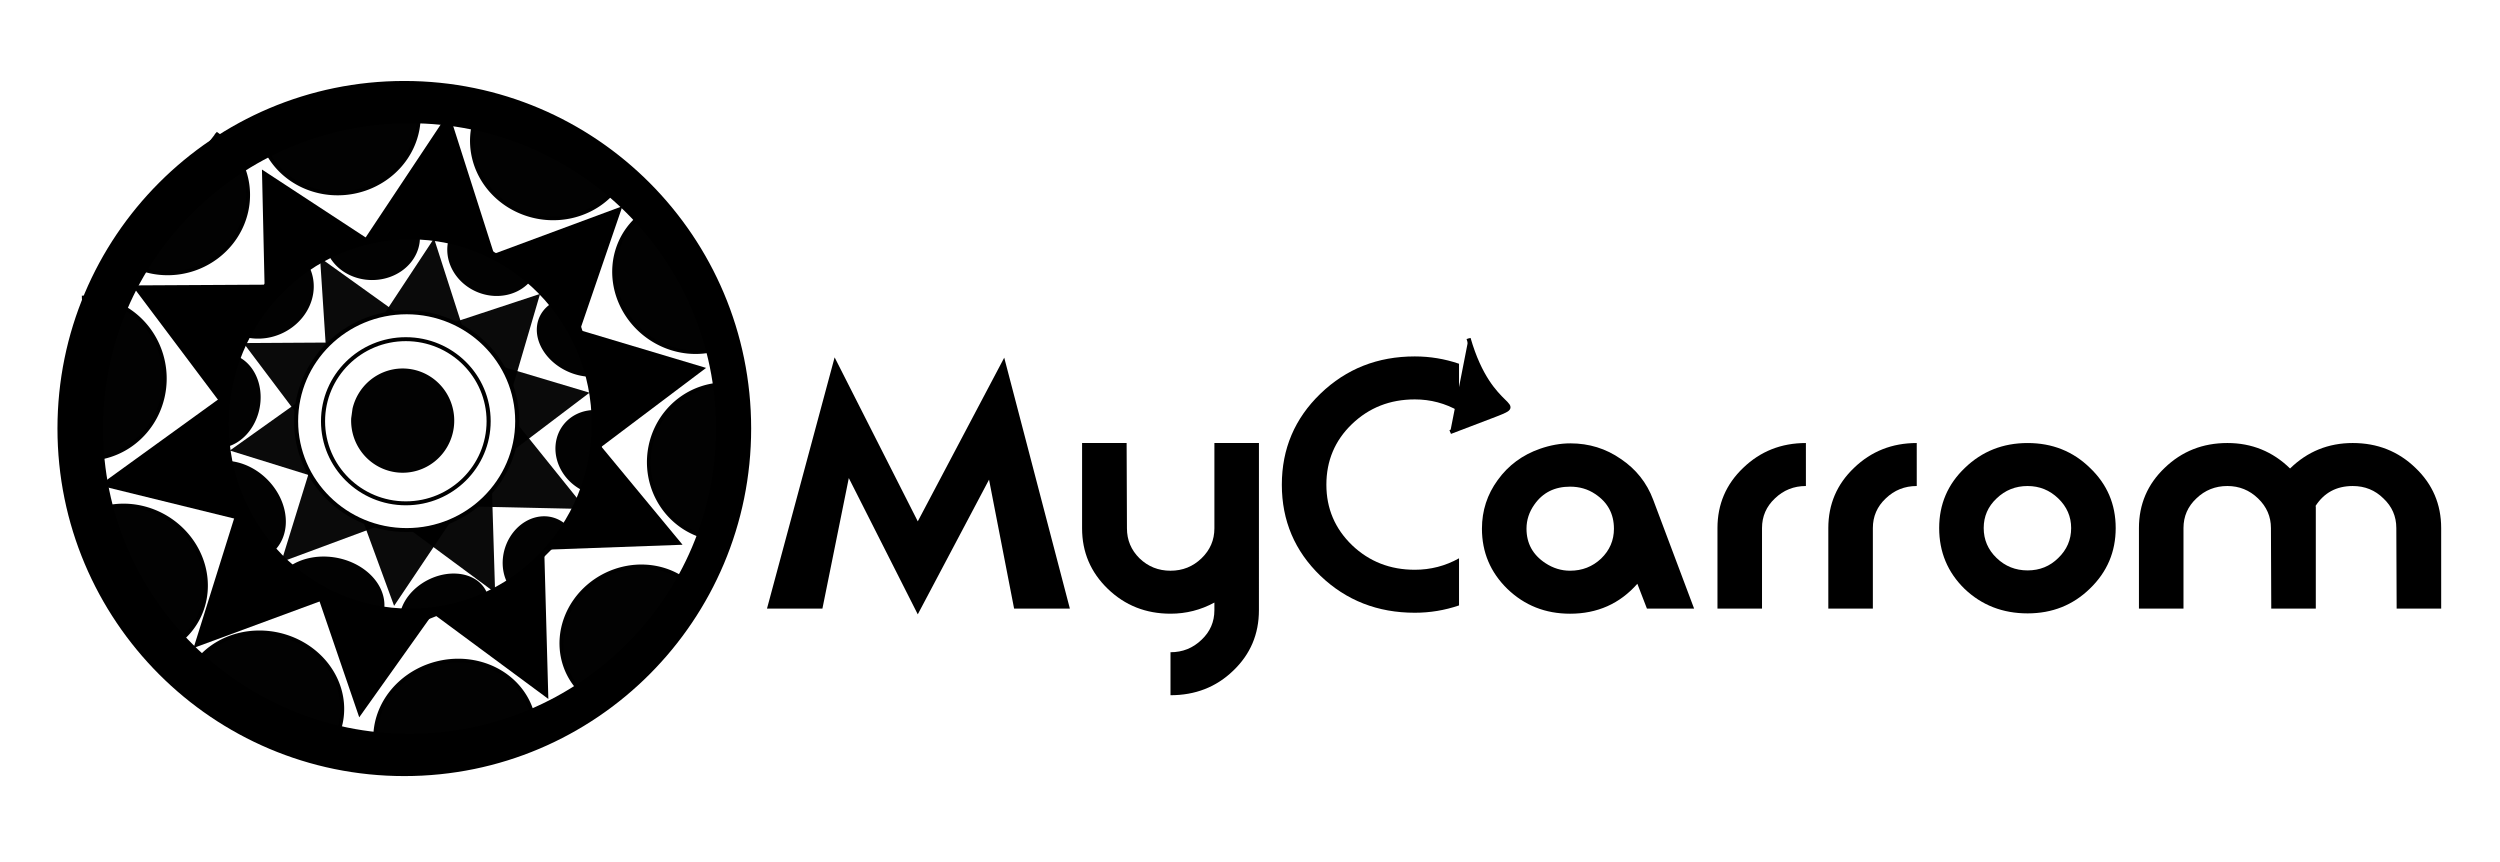 <?xml version="1.0" encoding="UTF-8" standalone="no"?>
<!-- Created with Inkscape (http://www.inkscape.org/) -->

<svg
   xmlns:osb="http://www.openswatchbook.org/uri/2009/osb"
   xmlns:dc="http://purl.org/dc/elements/1.1/"
   xmlns:cc="http://creativecommons.org/ns#"
   xmlns:rdf="http://www.w3.org/1999/02/22-rdf-syntax-ns#"
   xmlns:svg="http://www.w3.org/2000/svg"
   xmlns="http://www.w3.org/2000/svg"
   xmlns:sodipodi="http://sodipodi.sourceforge.net/DTD/sodipodi-0.dtd"
   xmlns:inkscape="http://www.inkscape.org/namespaces/inkscape"
   width="612.981"
   height="211.462"
   viewBox="0 0 162.185 55.949"
   version="1.1"
   id="svg16"
   inkscape:version="0.92.0 r"
   sodipodi:docname="logovinyl.svg"
   style="enable-background:new"
   inkscape:export-filename="/home/marwa/Desktop/logovinyl.png"
   inkscape:export-xdpi="500.06137"
   inkscape:export-ydpi="500.06137">
  <defs
     id="defs10">
    <linearGradient
       id="linearGradient6396"
       osb:paint="solid">
      <stop
         style="stop-color:#000000;stop-opacity:1;"
         offset="0"
         id="stop6394" />
    </linearGradient>
    <linearGradient
       id="linearGradient6329"
       osb:paint="solid">
      <stop
         style="stop-color:#000000;stop-opacity:1;"
         offset="0"
         id="stop6327" />
    </linearGradient>
    <linearGradient
       id="linearGradient6309"
       osb:paint="solid">
      <stop
         style="stop-color:#800000;stop-opacity:1;"
         offset="0"
         id="stop6307" />
    </linearGradient>
    <linearGradient
       id="linearGradient6018"
       osb:paint="solid">
      <stop
         style="stop-color:#800000;stop-opacity:1;"
         offset="0"
         id="stop6016" />
    </linearGradient>
    <filter
       inkscape:collect="always"
       style="color-interpolation-filters:sRGB"
       id="filter3720">
      <feBlend
         inkscape:collect="always"
         mode="multiply"
         in2="BackgroundImage"
         id="feBlend3722" />
    </filter>
    <meshgradient
       inkscape:collect="always"
       id="meshgradient6089"
       gradientUnits="userSpaceOnUse"
       x="89.202"
       y="199.482"
       gradientTransform="matrix(1.187,2.3940255e-5,1.1963302e-4,1.23,0.34,54.059)">
      <meshrow
         id="meshrow6091">
        <meshpatch
           id="meshpatch6093">
          <stop
             path="l -13.868,-9.95"
             style="stop-color:#ffffff;stop-opacity:1"
             id="stop6095" />
          <stop
             path="l 1.772,-12.728"
             style="stop-color:#00ffff;stop-opacity:1"
             id="stop6097" />
          <stop
             path="l 0,0"
             style="stop-color:#ffffff;stop-opacity:1"
             id="stop6099" />
          <stop
             path="l 12.095,22.679"
             style="stop-color:#00ffff;stop-opacity:1"
             id="stop6101" />
        </meshpatch>
        <meshpatch
           id="meshpatch6103">
          <stop
             path="l -16.058,5.783"
             id="stop6105" />
          <stop
             path="l 17.831,-18.511"
             style="stop-color:#ffffff;stop-opacity:1"
             id="stop6107" />
          <stop
             path="l 0,0"
             style="stop-color:#00ffff;stop-opacity:1"
             id="stop6109" />
        </meshpatch>
        <meshpatch
           id="meshpatch6111">
          <stop
             path="l 5.178,-16.264"
             id="stop6113" />
          <stop
             path="l 12.653,-2.248"
             style="stop-color:#00ffff;stop-opacity:1"
             id="stop6115" />
          <stop
             path="l 0,0"
             style="stop-color:#ffffff;stop-opacity:1"
             id="stop6117" />
        </meshpatch>
        <meshpatch
           id="meshpatch6119">
          <stop
             path="l -10.462,-13.486"
             id="stop6121" />
          <stop
             path="l 23.115,11.238"
             style="stop-color:#ffffff;stop-opacity:1"
             id="stop6123" />
          <stop
             path="l 0,0"
             style="stop-color:#00ffff;stop-opacity:1"
             id="stop6125" />
        </meshpatch>
        <meshpatch
           id="meshpatch6127">
          <stop
             path="l 17.068,-0.101"
             id="stop6129" />
          <stop
             path="l 6.048,11.339"
             style="stop-color:#00ffff;stop-opacity:1"
             id="stop6131" />
          <stop
             path="l 0,0"
             style="stop-color:#ffffff;stop-opacity:1"
             id="stop6133" />
        </meshpatch>
        <meshpatch
           id="meshpatch6135">
          <stop
             path="l 9.592,-14.117"
             id="stop6137" />
          <stop
             path="l -3.545,25.457"
             style="stop-color:#ffffff;stop-opacity:1"
             id="stop6139" />
          <stop
             path="l 0,0"
             style="stop-color:#00ffff;stop-opacity:1"
             id="stop6141" />
        </meshpatch>
        <meshpatch
           id="meshpatch6143">
          <stop
             path="l 5.371,16.201"
             id="stop6145" />
          <stop
             path="l -8.915,9.256"
             style="stop-color:#00ffff;stop-opacity:1"
             id="stop6147" />
          <stop
             path="l 0,0"
             style="stop-color:#ffffff;stop-opacity:1"
             id="stop6149" />
        </meshpatch>
        <meshpatch
           id="meshpatch6151">
          <stop
             path="l 16.391,4.76"
             id="stop6153" />
          <stop
             path="l -25.306,4.495"
             style="stop-color:#ffffff;stop-opacity:1"
             id="stop6155" />
          <stop
             path="l 0,0"
             style="stop-color:#00ffff;stop-opacity:1"
             id="stop6157" />
        </meshpatch>
        <meshpatch
           id="meshpatch6159">
          <stop
             path="l -13.748,10.114"
             id="stop6161" />
          <stop
             path="l -11.558,-5.619"
             style="stop-color:#00ffff;stop-opacity:1"
             id="stop6163" />
          <stop
             path="l 0,0"
             style="stop-color:#ffffff;stop-opacity:1"
             id="stop6165" />
        </meshpatch>
        <meshpatch
           id="meshpatch6167">
          <stop
             path="l 0.538,17.06"
             id="stop6169" />
          <stop
             path="l -12.095,-22.679"
             style="stop-color:#ffffff;stop-opacity:1"
             id="stop6171" />
          <stop
             path="l 0,0"
             style="stop-color:#00ffff;stop-opacity:1"
             id="stop6173" />
        </meshpatch>
      </meshrow>
    </meshgradient>
  </defs>
  <sodipodi:namedview
     id="base"
     pagecolor="#ffffff"
     bordercolor="#666666"
     borderopacity="1.0"
     inkscape:pageopacity="0.0"
     inkscape:pageshadow="2"
     inkscape:zoom="1.4476563"
     inkscape:cx="907.09831"
     inkscape:cy="-755.0163"
     inkscape:document-units="mm"
     inkscape:current-layer="g4671"
     showgrid="false"
     inkscape:measure-start="0,0"
     inkscape:measure-end="0,0"
     inkscape:window-width="1366"
     inkscape:window-height="716"
     inkscape:window-x="0"
     inkscape:window-y="0"
     inkscape:window-maximized="1"
     units="px"
     fit-margin-top="0"
     fit-margin-left="0"
     fit-margin-right="0"
     fit-margin-bottom="0"
     showguides="false" />
  <g
     inkscape:label="mycarrom"
     inkscape:groupmode="layer"
     id="layer1"
     style="display:inline"
     transform="translate(-105.869,-62.871)" />
  <g
     inkscape:groupmode="layer"
     id="layer8"
     inkscape:label="arrow"
     style="display:inline"
     transform="translate(-105.869,-62.871)" />
  <g
     style="display:inline"
     inkscape:label="circle1"
     id="g6343"
     inkscape:groupmode="layer"
     transform="translate(-105.869,-62.871)" />
  <g
     inkscape:groupmode="layer"
     id="layer2"
     inkscape:label="circle2"
     style="display:inline"
     transform="translate(-105.869,-62.871)" />
  <g
     inkscape:groupmode="layer"
     id="layer3"
     inkscape:label="star1"
     style="display:inline;filter:url(#filter3720)"
     transform="translate(-105.869,-62.871)" />
  <g
     style="display:inline;filter:url(#filter3720)"
     inkscape:label="star2"
     id="g3733"
     inkscape:groupmode="layer"
     transform="translate(-105.869,-62.871)" />
  <g
     inkscape:groupmode="layer"
     id="layer5"
     inkscape:label="innercircle1"
     style="display:inline"
     transform="translate(-105.869,-62.871)" />
  <g
     inkscape:groupmode="layer"
     id="layer4"
     inkscape:label="Layer 4"
     style="display:inline"
     transform="translate(-105.869,-62.871)" />
  <g
     style="display:inline;opacity:0.98;filter:url(#filter3720)"
     inkscape:label="innerstar1"
     id="g6052"
     inkscape:groupmode="layer"
     transform="translate(-105.869,-62.871)" />
  <g
     inkscape:groupmode="layer"
     id="g6067"
     inkscape:label="innerstar2"
     style="display:inline;opacity:0.98;filter:url(#filter3720)"
     transform="translate(-105.869,-62.871)" />
  <g
     inkscape:label="Layer 3 copy 2 copy"
     id="g3749"
     inkscape:groupmode="layer"
     style="display:inline"
     transform="translate(-105.869,-62.871)" />
  <g
     inkscape:groupmode="layer"
     id="layer6"
     inkscape:label="innercircle2"
     style="display:inline"
     transform="translate(-105.869,-62.871)" />
  <g
     inkscape:label="innercircle3"
     id="g6335"
     inkscape:groupmode="layer"
     style="display:inline"
     transform="translate(-105.869,-62.871)" />
  <g
     inkscape:groupmode="layer"
     id="g6339"
     inkscape:label="innercircle4"
     style="display:inline"
     transform="translate(-105.869,-62.871)" />
  <g
     inkscape:label="innercenter"
     id="g6553"
     inkscape:groupmode="layer"
     style="display:inline"
     transform="translate(-105.869,-62.871)">
    <path
       cx="37.808"
       cy="105.917"
       rx="6.374"
       ry="6.547"
       id="path6551"
       style="fill:#ffffff;fill-opacity:1;fill-rule:nonzero;stroke:#000000;stroke-width:0.261;stroke-linecap:butt;stroke-linejoin:round;stroke-miterlimit:4;stroke-dasharray:none;stroke-opacity:1;paint-order:markers fill stroke"
       d=""
       inkscape:connector-curvature="0" />
  </g>
  <g
     inkscape:groupmode="layer"
     id="layer7"
     inkscape:label="halfcircle1"
     style="display:inline"
     transform="translate(-105.869,-62.871)" />
  <g
     inkscape:label="halfcircle2"
     id="g6352"
     inkscape:groupmode="layer"
     style="display:inline"
     transform="translate(-105.869,-62.871)" />
  <g
     inkscape:groupmode="layer"
     id="g6356"
     inkscape:label="halfcircle3"
     style="display:inline"
     transform="translate(-105.869,-62.871)" />
  <g
     inkscape:label="halfcircle4"
     id="g6360"
     inkscape:groupmode="layer"
     style="display:inline"
     transform="translate(-105.869,-62.871)" />
  <g
     inkscape:groupmode="layer"
     id="g6364"
     inkscape:label="halfcircle5"
     style="display:inline"
     transform="translate(-105.869,-62.871)" />
  <g
     inkscape:label="halfcircle6"
     id="g6368"
     inkscape:groupmode="layer"
     style="display:inline"
     transform="translate(-105.869,-62.871)" />
  <g
     inkscape:groupmode="layer"
     id="g6372"
     inkscape:label="halfcircle7"
     style="display:inline"
     transform="translate(-105.869,-62.871)" />
  <g
     inkscape:label="halfcircle8"
     id="g6376"
     inkscape:groupmode="layer"
     style="display:inline"
     transform="translate(-105.869,-62.871)" />
  <g
     inkscape:label="halfcircle9"
     id="g6380"
     inkscape:groupmode="layer"
     style="display:inline"
     transform="translate(-105.869,-62.871)" />
  <g
     inkscape:groupmode="layer"
     id="g6384"
     inkscape:label="halfcircle10"
     style="display:inline"
     transform="translate(-105.869,-62.871)" />
  <g
     inkscape:label="innerhalfcircle1"
     id="g6388"
     inkscape:groupmode="layer"
     style="display:inline"
     transform="translate(-105.869,-62.871)" />
  <g
     inkscape:groupmode="layer"
     id="g6392"
     inkscape:label="innerhalfcircle2"
     style="display:inline"
     transform="translate(-105.869,-62.871)" />
  <g
     inkscape:label="innerhalfcircle3"
     id="g6500"
     inkscape:groupmode="layer"
     style="display:inline"
     transform="translate(-105.869,-62.871)" />
  <g
     inkscape:groupmode="layer"
     id="g6504"
     inkscape:label="innerhalfcircle4"
     style="display:inline"
     transform="translate(-105.869,-62.871)" />
  <g
     inkscape:label="innerhalfcircle5"
     id="g6508"
     inkscape:groupmode="layer"
     style="display:inline"
     transform="translate(-105.869,-62.871)" />
  <g
     inkscape:groupmode="layer"
     id="g6512"
     inkscape:label="innerhalfcircle6"
     style="display:inline"
     transform="translate(-105.869,-62.871)" />
  <g
     inkscape:label="innerhalfcircle7"
     id="g6516"
     inkscape:groupmode="layer"
     style="display:inline"
     transform="translate(-105.869,-62.871)" />
  <g
     inkscape:groupmode="layer"
     id="g6520"
     inkscape:label="innerhalfcircle8"
     style="display:inline"
     transform="translate(-105.869,-62.871)" />
  <g
     inkscape:label="innerhalfcircle9"
     id="g6524"
     inkscape:groupmode="layer"
     style="display:inline"
     transform="translate(-105.869,-62.871)" />
  <g
     inkscape:groupmode="layer"
     id="g6528"
     inkscape:label="innerhalfcircle10"
     style="display:inline"
     transform="translate(-105.869,-62.871)">
    <g
       id="g4671"
       transform="matrix(0.543,0,0,0.487,116.126,51.409)"
       style="stroke-width:1.945">
      <g
         id="g4705"
         transform="matrix(1.552,0,0,1.67,-28.56,-90.919)"
         style="stroke-width:1.208">
        <g
           transform="translate(-2.924)"
           style="display:inline;stroke-width:2.256;enable-background:new"
           id="g6846">
          <g
             id="text20"
             style="font-style:normal;font-variant:normal;font-weight:normal;font-stretch:normal;font-size:25.4px;line-height:16.61px;font-family:moderna;-inkscape-font-specification:moderna;letter-spacing:0px;word-spacing:0px;display:inline;fill:#000000;fill-opacity:1;stroke:none;stroke-width:0.32px;stroke-linecap:butt;stroke-linejoin:miter;stroke-opacity:1"
             aria-label="MyCarrom">
            <path
               inkscape:connector-curvature="0"
               id="path6572"
               style="font-style:normal;font-variant:normal;font-weight:normal;font-stretch:normal;font-size:25.4px;line-height:16.61px;font-family:moderna;-inkscape-font-specification:moderna;stroke-width:0.32px"
               d="m 91.514,117.083 h -4.293 l -1.93,-10.287 -5.486,10.744 -5.309,-10.871 -2.032,10.414 h -4.267 l 5.207,-20.041 6.401,13.081 6.655,-13.056 z" />
            <path
               inkscape:connector-curvature="0"
               id="path6574"
               style="font-style:normal;font-variant:normal;font-weight:normal;font-stretch:normal;font-size:25.4px;line-height:16.61px;font-family:moderna;-inkscape-font-specification:moderna;stroke-width:0.32px"
               d="m 106.067,117.21 q 0,2.87 -1.981,4.826 -1.956,1.956 -4.826,1.956 v -3.429 q 1.397,0 2.388,-0.991 0.991,-0.965 0.991,-2.362 v -0.61 q -1.575,0.889 -3.378,0.889 -2.845,0 -4.826,-1.981 -1.981,-1.981 -1.981,-4.826 v -6.807 h 3.429 l 0.025,6.807 q 0,1.397 0.965,2.388 0.991,0.991 2.388,0.991 1.397,0 2.388,-0.991 0.991,-0.991 0.991,-2.388 v -6.807 h 3.429 z" />
            <path
               inkscape:connector-curvature="0"
               id="path6576"
               style="font-style:normal;font-variant:normal;font-weight:normal;font-stretch:normal;font-size:25.4px;line-height:16.61px;font-family:moderna;-inkscape-font-specification:moderna;stroke-width:0.32px"
               d="m 121.471,116.829 q -1.651,0.584 -3.404,0.584 -4.293,0 -7.264,-2.946 -2.972,-2.972 -2.972,-7.264 0,-4.293 2.972,-7.264 2.972,-2.972 7.264,-2.972 1.753,0 3.404,0.584 v 3.785 q -1.575,-0.94 -3.404,-0.94 -2.87,0 -4.851,1.981 -1.956,1.956 -1.956,4.826 0,2.845 1.981,4.826 1.981,1.956 4.826,1.956 1.829,0 3.404,-0.914 z" />
            <path
               inkscape:connector-curvature="0"
               id="path6578"
               style="font-style:normal;font-variant:normal;font-weight:normal;font-stretch:normal;font-size:25.4px;line-height:16.61px;font-family:moderna;-inkscape-font-specification:moderna;stroke-width:0.32px"
               d="m 139.568,117.083 h -3.632 l -0.737,-1.981 q -2.032,2.388 -5.182,2.388 -2.845,0 -4.826,-1.981 -1.956,-1.981 -1.956,-4.801 0,-2.159 1.219,-3.886 1.219,-1.753 3.251,-2.489 1.194,-0.432 2.337,-0.432 2.159,0 3.886,1.245 1.753,1.219 2.489,3.251 z m -6.172,-6.375 q 0,-1.778 -1.448,-2.769 -0.838,-0.584 -1.93,-0.584 -1.778,0 -2.743,1.422 -0.61,0.889 -0.61,1.93 0,1.753 1.448,2.743 0.889,0.61 1.905,0.61 1.397,0 2.388,-0.965 0.991,-0.991 0.991,-2.388 z" />
            <path
               inkscape:connector-curvature="0"
               id="path6580"
               style="font-style:normal;font-variant:normal;font-weight:normal;font-stretch:normal;font-size:25.4px;line-height:16.61px;font-family:moderna;-inkscape-font-specification:moderna;stroke-width:0.32px"
               d="m 148.174,107.304 q -1.397,0 -2.388,0.991 -0.991,0.965 -0.991,2.362 v 6.426 h -3.429 v -6.426 q 0,-2.845 1.981,-4.801 1.981,-1.981 4.826,-1.981 z" />
            <path
               inkscape:connector-curvature="0"
               id="path6582"
               style="font-style:normal;font-variant:normal;font-weight:normal;font-stretch:normal;font-size:25.4px;line-height:16.61px;font-family:moderna;-inkscape-font-specification:moderna;stroke-width:0.32px"
               d="m 156.707,107.304 q -1.397,0 -2.388,0.991 -0.991,0.965 -0.991,2.362 v 6.426 h -3.429 v -6.426 q 0,-2.845 1.981,-4.801 1.981,-1.981 4.826,-1.981 z" />
            <path
               inkscape:connector-curvature="0"
               id="path6584"
               style="font-style:normal;font-variant:normal;font-weight:normal;font-stretch:normal;font-size:25.4px;line-height:16.61px;font-family:moderna;-inkscape-font-specification:moderna;stroke-width:0.32px"
               d="m 172.022,110.657 q 0,2.845 -1.981,4.826 -1.956,1.981 -4.801,1.981 -2.87,0 -4.851,-1.956 -1.956,-1.981 -1.956,-4.851 0,-2.845 1.981,-4.801 1.981,-1.981 4.826,-1.981 2.845,0 4.801,1.981 1.981,1.956 1.981,4.801 z m -3.429,0 q 0,-1.372 -0.991,-2.362 -0.991,-0.991 -2.362,-0.991 -1.397,0 -2.388,0.991 -0.991,0.965 -0.991,2.362 0,1.397 0.991,2.388 0.991,0.991 2.388,0.991 1.397,0 2.362,-0.991 0.991,-0.991 0.991,-2.388 z" />
            <path
               inkscape:connector-curvature="0"
               id="path6586"
               style="font-style:normal;font-variant:normal;font-weight:normal;font-stretch:normal;font-size:25.4px;line-height:16.61px;font-family:moderna;-inkscape-font-specification:moderna;stroke-width:0.32px"
               d="m 197.078,117.083 h -3.429 l -0.025,-6.426 q 0,-1.397 -0.991,-2.362 -0.965,-0.991 -2.362,-0.991 -1.88,0 -2.87,1.6 l 0.025,0.025 v 8.153 h -3.429 l -0.025,-6.426 q 0,-1.372 -0.991,-2.362 -0.991,-0.991 -2.362,-0.991 -1.397,0 -2.388,0.991 -0.991,0.965 -0.991,2.362 v 6.426 h -3.429 v -6.426 q 0,-2.845 1.981,-4.801 1.981,-1.981 4.826,-1.981 2.819,0 4.826,2.032 2.007,-2.032 4.826,-2.032 2.845,0 4.826,1.981 1.981,1.956 1.981,4.801 z" />
          </g>
          <path
             inkscape:connector-curvature="0"
             id="path6560"
             d="m 122.205,95.533 c 1.731,6.223 4.875,4.981 1.731,6.223 -3.144,1.242 -3.144,1.242 -3.144,1.242"
             style="fill:#000000;fill-opacity:1;fill-rule:evenodd;stroke:#000000;stroke-width:0.32px;stroke-linecap:butt;stroke-linejoin:miter;stroke-opacity:1" />
        </g>
        <ellipse
           style="display:inline;fill:#000000;fill-opacity:1;stroke:#000000;stroke-width:0.431;stroke-opacity:1"
           ry="27.508"
           rx="26.485"
           cy="102.718"
           cx="37.355"
           id="ellipse6341" />
        <ellipse
           id="path3711"
           cx="37.756"
           cy="102.718"
           rx="23.812"
           ry="24.568"
           style="display:inline;fill:#ffffff;fill-opacity:1;stroke:#000000;stroke-width:0.431;stroke-opacity:1" />
        <path
           sodipodi:type="star"
           id="path3716"
           sodipodi:sides="5"
           sodipodi:cx="77.107147"
           sodipodi:cy="176.80359"
           sodipodi:r1="25.702381"
           sodipodi:r2="12.851191"
           sodipodi:arg1="1.080839"
           sodipodi:arg2="1.7091575"
           inkscape:flatsided="false"
           inkscape:rounded="0"
           inkscape:randomized="0"
           d="m 89.202,199.482 -13.868,-9.95 -16.059,5.783 5.178,-16.264 -10.462,-13.486 17.068,-0.101 9.592,-14.117 5.371,16.201 16.391,4.76 -13.749,10.114 z"
           inkscape:transform-center-x="-1.0196821"
           inkscape:transform-center-y="-1.3455328"
           style="display:inline;fill:#000000;fill-opacity:1;stroke:url(#meshgradient6089);stroke-width:0.308;stroke-opacity:1;filter:url(#filter3720);image-rendering:auto"
           transform="matrix(0.913,5.397156e-4,-0.003,0.972,-32.4,-69.656)" />
        <path
           transform="matrix(-0.875,0.342,0.311,0.847,49.897,-73.715)"
           style="display:inline;fill:#000000;fill-opacity:1;stroke:none;stroke-width:0.32;stroke-opacity:1;filter:url(#filter3720);image-rendering:auto"
           inkscape:transform-center-y="1.0609838"
           inkscape:transform-center-x="7.8183413"
           d="m 89.202,199.482 -13.868,-9.95 -16.059,5.783 5.178,-16.264 -10.462,-13.486 17.068,-0.101 9.592,-14.117 5.371,16.201 16.391,4.76 -13.749,10.114 z"
           inkscape:randomized="0"
           inkscape:rounded="0"
           inkscape:flatsided="false"
           sodipodi:arg2="1.7091575"
           sodipodi:arg1="1.080839"
           sodipodi:r2="12.851191"
           sodipodi:r1="25.702381"
           sodipodi:cy="176.80359"
           sodipodi:cx="77.107147"
           sodipodi:sides="5"
           id="path3729"
           sodipodi:type="star" />
        <ellipse
           style="display:inline;fill:#ffffff;stroke-width:0.3"
           id="path3738"
           cx="37.81"
           cy="102.355"
           rx="13.973"
           ry="14.728" />
        <path
           transform="matrix(0.55,0,0,0.587,-4.716,-1.285)"
           style="display:inline;opacity:0.98;stroke-width:0.509;filter:url(#filter3720);image-rendering:auto"
           inkscape:transform-center-y="-0.81536209"
           inkscape:transform-center-x="-0.60299672"
           d="m 89.202,199.482 -13.868,-9.95 -16.059,5.783 5.178,-16.264 -10.462,-13.486 17.068,-0.101 9.592,-14.117 5.371,16.201 16.391,4.76 -13.749,10.114 z"
           inkscape:randomized="0"
           inkscape:rounded="0"
           inkscape:flatsided="false"
           sodipodi:arg2="1.7091575"
           sodipodi:arg1="1.080839"
           sodipodi:r2="12.851191"
           sodipodi:r1="25.702381"
           sodipodi:cy="176.80359"
           sodipodi:cx="77.107147"
           sodipodi:sides="5"
           id="path6048"
           sodipodi:type="star" />
        <path
           sodipodi:type="star"
           id="path6063"
           sodipodi:sides="5"
           sodipodi:cx="77.107147"
           sodipodi:cy="176.80359"
           sodipodi:r1="25.702381"
           sodipodi:r2="12.851191"
           sodipodi:arg1="1.080839"
           sodipodi:arg2="1.7091575"
           inkscape:flatsided="false"
           inkscape:rounded="0"
           inkscape:randomized="0"
           d="m 89.202,199.482 -13.868,-9.95 -16.059,5.783 5.178,-16.264 -10.462,-13.486 17.068,-0.101 9.592,-14.117 5.371,16.201 16.391,4.76 -13.749,10.114 z"
           inkscape:transform-center-x="0.4743877"
           inkscape:transform-center-y="0.66777053"
           style="display:inline;opacity:0.98;stroke-width:0.509;filter:url(#filter3720);image-rendering:auto"
           transform="matrix(0.445,-0.324,0.346,0.474,-57.387,43.489)" />
        <ellipse
           style="display:inline;fill:#ffffff;fill-opacity:1;fill-rule:nonzero;stroke:#000000;stroke-width:0.315;stroke-linecap:butt;stroke-linejoin:round;stroke-miterlimit:4;stroke-dasharray:none;stroke-opacity:1;paint-order:markers fill stroke"
           id="path3751"
           cx="37.536"
           cy="102.132"
           rx="8.512"
           ry="8.685" />
        <ellipse
           style="display:inline;fill:none;fill-opacity:1;fill-rule:nonzero;stroke:#000000;stroke-width:0.315;stroke-linecap:butt;stroke-linejoin:round;stroke-miterlimit:4;stroke-dasharray:none;stroke-opacity:1;paint-order:markers fill stroke"
           id="ellipse6337"
           ry="6.547"
           rx="6.374"
           cy="102.137"
           cx="37.472"
           inkscape:transform-center-x="21.922619"
           inkscape:transform-center-y="-54.806548" />
        <path
           style="display:inline;opacity:0.99;fill:#000000;fill-opacity:1;fill-rule:nonzero;stroke:none;stroke-width:0.29;stroke-linecap:butt;stroke-linejoin:round;stroke-miterlimit:4;stroke-dasharray:none;stroke-opacity:1;paint-order:markers fill stroke"
           id="path6555"
           sodipodi:type="arc"
           sodipodi:cx="37.230762"
           sodipodi:cy="102.08688"
           sodipodi:rx="3.9687495"
           sodipodi:ry="4.1577373"
           sodipodi:start="3.3736448"
           sodipodi:end="3.1858891"
           sodipodi:open="true"
           d="m 33.368,101.131 a 3.969,4.158 0 0 1 4.593,-3.131 3.969,4.158 0 0 1 3.2,4.659 3.969,4.158 0 0 1 -4.293,3.568 3.969,4.158 0 0 1 -3.603,-4.325" />
        <path
           style="display:inline;opacity:0.99;fill:#000000;fill-opacity:1;fill-rule:nonzero;stroke:#000000;stroke-width:0.29;stroke-linecap:butt;stroke-linejoin:round;stroke-miterlimit:4;stroke-dasharray:none;stroke-opacity:1;paint-order:markers fill stroke"
           id="path6348"
           sodipodi:type="arc"
           sodipodi:cx="83.754959"
           sodipodi:cy="41.947186"
           sodipodi:rx="6.1777158"
           sodipodi:ry="6.0558071"
           sodipodi:start="0"
           sodipodi:end="3.1858865"
           sodipodi:open="true"
           d="m 89.933,41.947 a 6.178,6.056 0 0 1 -3.168,5.289 6.178,6.056 0 0 1 -6.255,-0.136 6.178,6.056 0 0 1 -2.926,-5.421"
           transform="matrix(0.848,0.53,-0.532,0.846,0,0)" />
        <path
           transform="matrix(0.931,-0.364,0.362,0.932,0,0)"
           d="M 8.097,84.329 A 6.178,6.056 0 0 1 4.929,89.617 6.178,6.056 0 0 1 -1.326,89.481 6.178,6.056 0 0 1 -4.253,84.06"
           sodipodi:open="true"
           sodipodi:end="3.1858865"
           sodipodi:start="0"
           sodipodi:ry="6.0558071"
           sodipodi:rx="6.1777158"
           sodipodi:cy="84.32856"
           sodipodi:cx="1.9190558"
           sodipodi:type="arc"
           id="path6350"
           style="display:inline;opacity:0.99;fill:#000000;fill-opacity:1;fill-rule:nonzero;stroke:#000000;stroke-width:0.29;stroke-linecap:butt;stroke-linejoin:round;stroke-miterlimit:4;stroke-dasharray:none;stroke-opacity:1;paint-order:markers fill stroke" />
        <path
           transform="matrix(-0.05,-0.999,0.999,-0.052,0,0)"
           d="m -92.772,7.906 a 6.444,6.056 0 0 1 -3.305,5.289 6.444,6.056 0 0 1 -6.525,-0.136 6.444,6.056 0 0 1 -3.052,-5.422"
           sodipodi:open="true"
           sodipodi:end="3.1858865"
           sodipodi:start="0"
           sodipodi:ry="6.0564694"
           sodipodi:rx="6.4443169"
           sodipodi:cy="7.9058862"
           sodipodi:cx="-99.216263"
           sodipodi:type="arc"
           id="path6358"
           style="display:inline;opacity:0.99;fill:#000000;fill-opacity:1;fill-rule:nonzero;stroke:#000000;stroke-width:0.29;stroke-linecap:butt;stroke-linejoin:round;stroke-miterlimit:4;stroke-dasharray:none;stroke-opacity:1;paint-order:markers fill stroke" />
        <path
           style="display:inline;opacity:0.99;fill:#000000;fill-opacity:1;fill-rule:nonzero;stroke:#000000;stroke-width:0.29;stroke-linecap:butt;stroke-linejoin:round;stroke-miterlimit:4;stroke-dasharray:none;stroke-opacity:1;paint-order:markers fill stroke"
           id="path6362"
           sodipodi:type="arc"
           sodipodi:cx="-105.13103"
           sodipodi:cy="-50.625549"
           sodipodi:rx="6.1884913"
           sodipodi:ry="5.8576846"
           sodipodi:start="0"
           sodipodi:end="3.1858865"
           sodipodi:open="true"
           d="m -98.943,-50.626 a 6.188,5.858 0 0 1 -3.174,5.116 6.188,5.858 0 0 1 -6.266,-0.131 6.188,5.858 0 0 1 -2.931,-5.244"
           transform="matrix(-0.557,-0.831,0.839,-0.544,0,0)" />
        <path
           transform="matrix(-0.888,-0.46,0.473,-0.881,0,0)"
           d="m -76.163,-98.736 a 6.188,5.858 0 0 1 -3.174,5.116 6.188,5.858 0 0 1 -6.266,-0.131 6.188,5.858 0 0 1 -2.931,-5.244"
           sodipodi:open="true"
           sodipodi:end="3.1858865"
           sodipodi:start="0"
           sodipodi:ry="5.8576846"
           sodipodi:rx="6.1884913"
           sodipodi:cy="-98.736191"
           sodipodi:cx="-82.35183"
           sodipodi:type="arc"
           id="path6366"
           style="display:inline;opacity:0.99;fill:#000000;fill-opacity:1;fill-rule:nonzero;stroke:#000000;stroke-width:0.29;stroke-linecap:butt;stroke-linejoin:round;stroke-miterlimit:4;stroke-dasharray:none;stroke-opacity:1;paint-order:markers fill stroke" />
        <path
           style="display:inline;opacity:0.99;fill:#000000;fill-opacity:1;fill-rule:nonzero;stroke:#000000;stroke-width:0.29;stroke-linecap:butt;stroke-linejoin:round;stroke-miterlimit:4;stroke-dasharray:none;stroke-opacity:1;paint-order:markers fill stroke"
           id="path6370"
           sodipodi:type="arc"
           sodipodi:cx="-7.3486776"
           sodipodi:cy="-133.52202"
           sodipodi:rx="6.1884913"
           sodipodi:ry="5.8576846"
           sodipodi:start="0"
           sodipodi:end="3.1858865"
           sodipodi:open="true"
           d="m -1.16,-133.522 a 6.188,5.858 0 0 1 -3.174,5.116 6.188,5.858 0 0 1 -6.266,-0.131 6.188,5.858 0 0 1 -2.931,-5.244"
           transform="matrix(-0.963,0.27,-0.256,-0.967,0,0)" />
        <path
           transform="matrix(-0.736,0.677,-0.675,-0.737,0,0)"
           d="m 45.956,-125.481 a 5.99,5.673 0 0 1 -3.072,4.954 5.99,5.673 0 0 1 -6.065,-0.127 5.99,5.673 0 0 1 -2.837,-5.078"
           sodipodi:open="true"
           sodipodi:end="3.1858865"
           sodipodi:start="0"
           sodipodi:ry="5.6731353"
           sodipodi:rx="5.9895782"
           sodipodi:cy="-125.48063"
           sodipodi:cx="39.966835"
           sodipodi:type="arc"
           id="path6374"
           style="display:inline;opacity:0.99;fill:#000000;fill-opacity:1;fill-rule:nonzero;stroke:#000000;stroke-width:0.29;stroke-linecap:butt;stroke-linejoin:round;stroke-miterlimit:4;stroke-dasharray:none;stroke-opacity:1;paint-order:markers fill stroke" />
        <path
           transform="matrix(-0.165,0.986,-0.984,-0.18,0,0)"
           d="m 98.721,-78.556 a 6.188,5.858 0 0 1 -3.174,5.116 6.188,5.858 0 0 1 -6.266,-0.131 6.188,5.858 0 0 1 -2.931,-5.244"
           sodipodi:open="true"
           sodipodi:end="3.1858865"
           sodipodi:start="0"
           sodipodi:ry="5.8576846"
           sodipodi:rx="6.1884913"
           sodipodi:cy="-78.556274"
           sodipodi:cx="92.532051"
           sodipodi:type="arc"
           id="path6378"
           style="display:inline;opacity:0.99;fill:#000000;fill-opacity:1;fill-rule:nonzero;stroke:#000000;stroke-width:0.29;stroke-linecap:butt;stroke-linejoin:round;stroke-miterlimit:4;stroke-dasharray:none;stroke-opacity:1;paint-order:markers fill stroke" />
        <path
           style="display:inline;opacity:0.99;fill:#000000;fill-opacity:1;fill-rule:nonzero;stroke:#000000;stroke-width:0.29;stroke-linecap:butt;stroke-linejoin:round;stroke-miterlimit:4;stroke-dasharray:none;stroke-opacity:1;paint-order:markers fill stroke"
           id="path6382"
           sodipodi:type="arc"
           sodipodi:cx="107.25107"
           sodipodi:cy="-13.563438"
           sodipodi:rx="6.1884913"
           sodipodi:ry="5.8576846"
           sodipodi:start="0"
           sodipodi:end="3.1858865"
           sodipodi:open="true"
           d="m 113.44,-13.563 a 6.188,5.858 0 0 1 -3.174,5.116 6.188,5.858 0 0 1 -6.266,-0.131 6.188,5.858 0 0 1 -2.931,-5.244"
           transform="matrix(0.44,0.898,-0.905,0.426,0,0)" />
        <path
           transform="matrix(0.862,0.508,-0.502,0.865,0,0)"
           d="m 86.357,53.958 a 3.634,3.365 0 0 1 -1.863,2.939 3.634,3.365 0 0 1 -3.679,-0.075 3.634,3.365 0 0 1 -1.721,-3.012"
           sodipodi:open="true"
           sodipodi:end="3.1858865"
           sodipodi:start="0"
           sodipodi:ry="3.3652489"
           sodipodi:rx="3.6336133"
           sodipodi:cy="53.958176"
           sodipodi:cx="82.723763"
           sodipodi:type="arc"
           id="path6386"
           style="display:inline;opacity:0.99;fill:#000000;fill-opacity:1;fill-rule:nonzero;stroke:none;stroke-width:0.29;stroke-linecap:butt;stroke-linejoin:round;stroke-miterlimit:4;stroke-dasharray:none;stroke-opacity:1;paint-order:markers fill stroke" />
        <path
           style="display:inline;opacity:0.99;fill:#000000;fill-opacity:1;fill-rule:nonzero;stroke:none;stroke-width:0.29;stroke-linecap:butt;stroke-linejoin:round;stroke-miterlimit:4;stroke-dasharray:none;stroke-opacity:1;paint-order:markers fill stroke"
           id="path6390"
           sodipodi:type="arc"
           sodipodi:cx="-6.1285233"
           sodipodi:cy="94.328926"
           sodipodi:rx="3.632092"
           sodipodi:ry="3.436734"
           sodipodi:start="0"
           sodipodi:end="3.1858865"
           sodipodi:open="true"
           d="m -2.496,94.329 a 3.632,3.437 0 0 1 -1.863,3.001 3.632,3.437 0 0 1 -3.678,-0.077 3.632,3.437 0 0 1 -1.72,-3.076"
           transform="matrix(0.927,-0.376,0.43,0.903,0,0)" />
        <path
           transform="matrix(0.593,-0.805,0.833,0.553,0,0)"
           d="m -57.778,75.673 a 4.071,3.865 0 0 1 -2.088,3.376 4.071,3.865 0 0 1 -4.122,-0.087 4.071,3.865 0 0 1 -1.928,-3.46"
           sodipodi:open="true"
           sodipodi:end="3.1858865"
           sodipodi:start="0"
           sodipodi:ry="3.8652802"
           sodipodi:rx="4.0713491"
           sodipodi:cy="75.673218"
           sodipodi:cx="-61.849247"
           sodipodi:type="arc"
           id="path6498"
           style="display:inline;opacity:0.99;fill:#000000;fill-opacity:1;fill-rule:nonzero;stroke:none;stroke-width:0.29;stroke-linecap:butt;stroke-linejoin:round;stroke-miterlimit:4;stroke-dasharray:none;stroke-opacity:1;paint-order:markers fill stroke" />
        <path
           style="display:inline;opacity:0.99;fill:#000000;fill-opacity:1;fill-rule:nonzero;stroke:#000000;stroke-width:0.29;stroke-linecap:butt;stroke-linejoin:round;stroke-miterlimit:4;stroke-dasharray:none;stroke-opacity:1;paint-order:markers fill stroke"
           id="path6354"
           sodipodi:type="arc"
           sodipodi:cx="-57.167919"
           sodipodi:cy="64.607292"
           sodipodi:rx="6.1777158"
           sodipodi:ry="6.0558071"
           sodipodi:start="0"
           sodipodi:end="3.1858865"
           sodipodi:open="true"
           d="m -50.99,64.607 a 6.178,6.056 0 0 1 -3.168,5.289 6.178,6.056 0 0 1 -6.255,-0.136 6.178,6.056 0 0 1 -2.926,-5.421"
           transform="matrix(0.581,-0.814,0.812,0.583,0,0)" />
        <path
           style="display:inline;opacity:0.99;fill:#000000;fill-opacity:1;fill-rule:nonzero;stroke:none;stroke-width:0.29;stroke-linecap:butt;stroke-linejoin:round;stroke-miterlimit:4;stroke-dasharray:none;stroke-opacity:1;paint-order:markers fill stroke"
           id="path6502"
           sodipodi:type="arc"
           sodipodi:cx="-100.96462"
           sodipodi:cy="28.262007"
           sodipodi:rx="3.7872937"
           sodipodi:ry="3.0752935"
           sodipodi:start="0"
           sodipodi:end="3.1858865"
           sodipodi:open="true"
           d="m -97.177,28.262 a 3.787,3.075 0 0 1 -1.942,2.686 3.787,3.075 0 0 1 -3.835,-0.069 3.787,3.075 0 0 1 -1.794,-2.753"
           transform="matrix(0.05,-0.999,1,-0.013,0,0)" />
        <path
           transform="matrix(-0.43,-0.903,0.948,-0.32,0,0)"
           d="m -107.861,-25.199 a 4.287,3.626 0 0 1 -2.199,3.166 4.287,3.626 0 0 1 -4.341,-0.081 4.287,3.626 0 0 1 -2.031,-3.246"
           sodipodi:open="true"
           sodipodi:end="3.1858865"
           sodipodi:start="0"
           sodipodi:ry="3.6257532"
           sodipodi:rx="4.2874227"
           sodipodi:cy="-25.198805"
           sodipodi:cx="-112.14816"
           sodipodi:type="arc"
           id="path6506"
           style="display:inline;opacity:0.99;fill:#000000;fill-opacity:1;fill-rule:nonzero;stroke:none;stroke-width:0.291;stroke-linecap:butt;stroke-linejoin:round;stroke-miterlimit:4;stroke-dasharray:none;stroke-opacity:1;paint-order:markers fill stroke" />
        <path
           style="display:inline;opacity:0.99;fill:#000000;fill-opacity:1;fill-rule:nonzero;stroke:none;stroke-width:0.291;stroke-linecap:butt;stroke-linejoin:round;stroke-miterlimit:4;stroke-dasharray:none;stroke-opacity:1;paint-order:markers fill stroke"
           id="path6510"
           sodipodi:type="arc"
           sodipodi:cx="-90.825645"
           sodipodi:cy="-91.022453"
           sodipodi:rx="4.2874227"
           sodipodi:ry="3.6257532"
           sodipodi:start="0"
           sodipodi:end="3.1858865"
           sodipodi:open="true"
           d="m -86.538,-91.022 a 4.287,3.626 0 0 1 -2.199,3.166 4.287,3.626 0 0 1 -4.341,-0.081 4.287,3.626 0 0 1 -2.031,-3.246"
           transform="matrix(-0.896,-0.444,0.548,-0.837,0,0)" />
        <path
           transform="matrix(-0.917,0.398,-0.326,-0.945,0,0)"
           d="m 3.676,-124.168 a 3.621,2.876 0 0 1 -1.857,2.511 3.621,2.876 0 0 1 -3.666,-0.065 3.621,2.876 0 0 1 -1.715,-2.574"
           sodipodi:open="true"
           sodipodi:end="3.1858865"
           sodipodi:start="0"
           sodipodi:ry="2.875519"
           sodipodi:rx="3.6208839"
           sodipodi:cy="-124.16785"
           sodipodi:cx="0.055348627"
           sodipodi:type="arc"
           id="path6514"
           style="display:inline;opacity:0.99;fill:#000000;fill-opacity:1;fill-rule:nonzero;stroke:none;stroke-width:0.29;stroke-linecap:butt;stroke-linejoin:round;stroke-miterlimit:4;stroke-dasharray:none;stroke-opacity:1;paint-order:markers fill stroke" />
        <path
           style="display:inline;opacity:0.99;fill:#000000;fill-opacity:1;fill-rule:nonzero;stroke:none;stroke-width:0.292;stroke-linecap:butt;stroke-linejoin:round;stroke-miterlimit:4;stroke-dasharray:none;stroke-opacity:1;paint-order:markers fill stroke"
           id="path6518"
           sodipodi:type="arc"
           sodipodi:cx="32.555595"
           sodipodi:cy="-113.38688"
           sodipodi:rx="3.3004575"
           sodipodi:ry="3.0547838"
           sodipodi:start="0"
           sodipodi:end="3.1858865"
           sodipodi:open="true"
           d="m 35.856,-113.387 a 3.3,3.055 0 0 1 -1.693,2.668 3.3,3.055 0 0 1 -3.342,-0.069 3.3,3.055 0 0 1 -1.563,-2.735"
           transform="matrix(-0.679,0.734,-0.617,-0.787,0,0)" />
        <path
           transform="matrix(-0.217,0.976,-0.952,-0.305,0,0)"
           d="m 87.369,-74.147 a 3.319,3.448 0 0 1 -1.702,3.011 3.319,3.448 0 0 1 -3.361,-0.077 3.319,3.448 0 0 1 -1.572,-3.086"
           sodipodi:open="true"
           sodipodi:end="3.1858865"
           sodipodi:start="0"
           sodipodi:ry="3.4477234"
           sodipodi:rx="3.3190207"
           sodipodi:cy="-74.147354"
           sodipodi:cx="84.050056"
           sodipodi:type="arc"
           id="path6522"
           style="display:inline;opacity:0.99;fill:#000000;fill-opacity:1;fill-rule:nonzero;stroke:none;stroke-width:0.291;stroke-linecap:butt;stroke-linejoin:round;stroke-miterlimit:4;stroke-dasharray:none;stroke-opacity:1;paint-order:markers fill stroke" />
        <path
           style="opacity:0.99;fill:#000000;fill-opacity:1;fill-rule:nonzero;stroke:none;stroke-width:0.293;stroke-linecap:butt;stroke-linejoin:round;stroke-miterlimit:4;stroke-dasharray:none;stroke-opacity:1;paint-order:markers fill stroke"
           id="path6526"
           sodipodi:type="arc"
           sodipodi:cx="102.86693"
           sodipodi:cy="-18.555487"
           sodipodi:rx="3.337162"
           sodipodi:ry="3.4459991"
           sodipodi:start="0"
           sodipodi:end="3.1858865"
           sodipodi:open="true"
           d="m 106.204,-18.555 a 3.337,3.446 0 0 1 -1.711,3.009 3.337,3.446 0 0 1 -3.379,-0.077 3.337,3.446 0 0 1 -1.581,-3.085"
           transform="matrix(0.318,0.948,-0.993,0.114,0,0)" />
      </g>
    </g>
  </g>
</svg>
